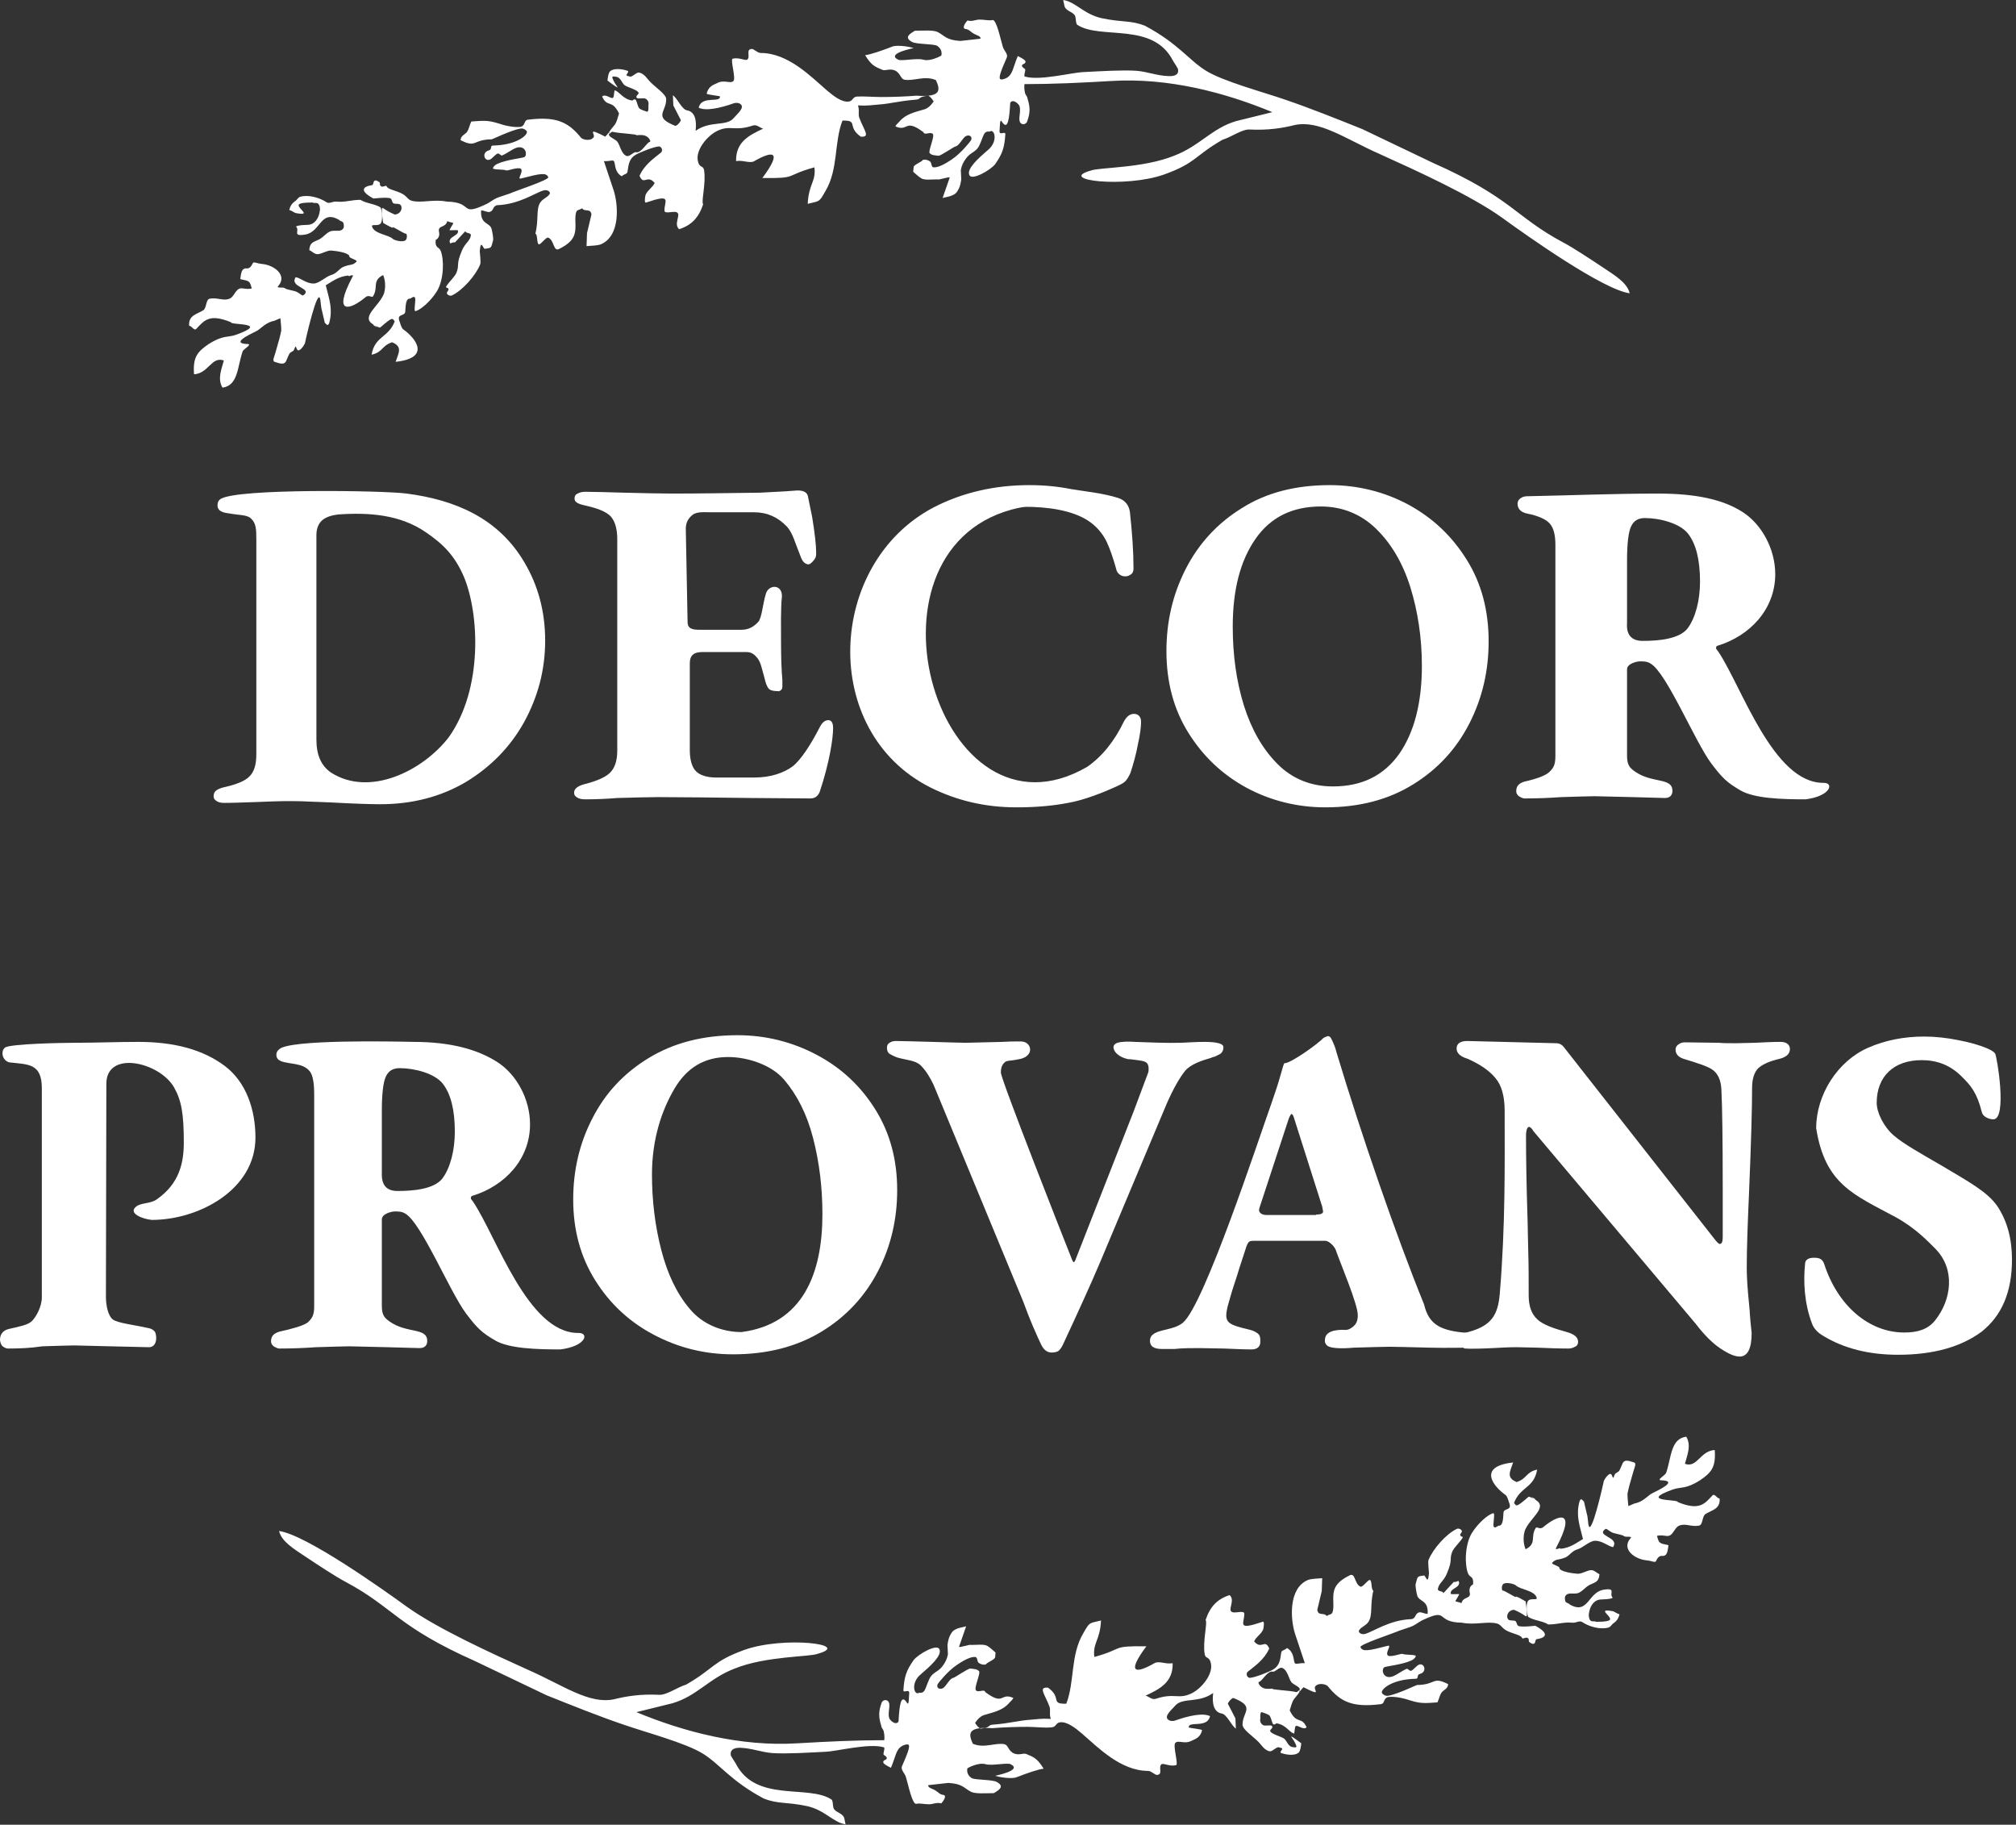 <?xml version="1.0" encoding="UTF-8"?> <svg xmlns="http://www.w3.org/2000/svg" width="453" height="410" viewBox="0 0 453 410" fill="none"><rect x="0" y="0" width="453" height="410" fill="#333333" stroke="none"/> <path fill-rule="evenodd" clip-rule="evenodd" d="M262.6 17.1C259.8 17 257.9 16.1 255.3 15.9C252.1 15.7 247.3 16 243.4 16.2C240.8 16.3 233.6 18.2 230.3 17.2C229.9 17.1 230.6 15.7 230.3 15.5C228.9 14.6 230.1 14.4 230.3 14.2C230.5 13.9 230.8 13.6 228.7 12.6C227.6 15.2 227.6 16.7 226.2 17.5C226 17.6 225.2 18 224.8 17.8C224.2 17.5 225.3 15.1 226.2 13C226.6 12.1 225.6 11.5 225.3 10.4C224.8 8.7 223.9 4.3 223 4.5C222.3 4.7 221.3 4.4 220.1 4.4C219.3 4.4 218.4 4.9 217.4 4.6C217.1 4.9 216 6.3 216.9 6.5C217.8 6.6 218 7.1 218.7 7.5C219.3 7.9 220.5 8.1 220.3 8.7L215.8 9.2C212.6 9 212.4 8.1 210.7 7.2C209.7 6.7 207.4 6.9 205.6 6.9C204.4 7.6 203.1 8.4 204.9 9.4C205.9 10 209.7 9.8 210.6 10.3C211.8 11.1 211.6 12.3 211.5 12.5C211.5 12.5 209.1 13.9 207.4 13.4C206 13 202.5 13.8 201.8 13.4C199 12 205.4 10.8 205.3 10.8C204.4 10.5 202 10.1 200.7 10.4C197.8 11.5 195.8 12.2 194.4 12.4C195.8 14.7 196.6 15 198.3 15.7C199 16 200.1 15.2 201.4 16C202.4 16.7 202.4 17.7 203.2 17.9C205.2 18.3 207.8 16.9 210.3 18C211.3 20.2 211.6 21.9 205.9 21.5C203.5 21.7 200.5 21.8 198 21.8C196.2 21.8 194.2 21.6 192.5 21.7C191.6 21.8 191.6 22.7 190.8 22.8C189.2 23.1 187.2 21.5 185.8 20.3C182.2 17.2 177.1 11.9 170.9 11.9C170.2 11.9 169.3 10.9 168.9 11C167.5 11.1 168.7 12.8 167.9 13.4C167.4 13.7 166 12.8 164.6 13.2C164.1 13.5 165.4 17.6 164.8 18.2C164.1 18.9 162.7 17.8 161.1 18.7C160.5 19 159.2 19.3 158.8 21C158.6 21.3 161.8 21.5 161.8 21.7C161.8 23.2 157.6 21.4 157 24.2C158.6 25 161.8 24.3 164.9 23.2C165.9 22.9 166.8 23.4 166.7 24.1C166.6 24.9 165 26.3 164.7 26.7C163 28.4 159.5 27.1 156.3 29.4C156.6 26.9 156.1 25.1 154.4 24.8C153.2 24.6 152.3 22.2 151.2 21.4L151.3 23.7L153 27C153 27.1 152.5 28 151.8 28.3C146.7 26.3 149.7 25.2 149.7 22.3C149.7 21.2 147.5 19.8 146.1 18.4C145.5 17.8 144.7 16.4 143.5 16.3C142.9 16.3 142 17.4 141.5 17.2C141.4 17.1 140.8 17.1 140.8 16.9C140.7 16.6 141.5 16.1 141 15.9C140.4 15.7 138.2 15.1 137.1 16C136.7 16.4 136.6 17.3 136.5 18.1C140.1 20.8 138.4 19.3 137.9 18.2C137.7 17.6 137 16.9 138.7 17.3C139.5 17.6 139.8 18.7 140.3 19.1C140.8 19.6 143.6 20.2 143.5 21C143.5 21.1 142.7 21.7 143.1 22C143.4 22.3 144.7 21.9 145.1 22.2C145.8 22.6 145.8 23.4 145.7 23.6C145.7 23.7 145.8 25.2 145.4 25.1C145.1 25 144.1 24.7 143.7 24.4C143.3 24 143.1 22.8 142.9 22.5C142.6 22.1 142.2 22.5 142.1 22.6C140 22.3 139.3 20.7 138.2 20.3C137.9 20.2 138.1 21.8 137.7 22C137.2 22.2 136 21 135.3 21.7C136.5 24.3 137.5 22.2 139.1 25.5C138.8 26.4 138.6 27.5 138 28.2C137.7 28.6 137.1 29.2 136.9 29.7C136.8 29.8 136.9 30.1 136.9 30.1C136.9 30.1 137.4 29.6 137.6 29.6C139.1 30 143.3 30.1 143 30.4C143 30.4 144.3 30.2 145 30.5C146 30.9 146.3 31.9 146 31.9C145.4 31.9 144.1 34.5 142.9 34.2C142.3 34.1 141.4 35.4 140.7 35C140.1 34.7 139.9 34.3 139.5 33.5C139.3 33 139 32.2 138.7 31.8C138 31.1 136.5 30.7 136.9 30C137 29.8 137 29.5 136.9 29.6C136.7 30 136 30.7 136 30.7C131.7 28.5 133.8 30.1 133.4 30.8C133 31.6 131.4 31.6 130.6 31C127.7 27.4 125 26.1 118.6 26.9C117.7 27 118.1 28.2 117 28.5C115.5 28.7 113.3 28.2 111.9 27.7C109.6 27 108.7 27.1 105.9 27.3C105.5 28.1 105.4 29 104.9 29.7C104.5 30.2 103.5 30.5 103.5 31.5C107.1 33.3 106.1 31.4 110.4 31.3C110.1 31.6 114.6 29.3 116.9 28.9C117.7 28.7 118.4 29.4 118.4 29.6C118.5 30.5 115.9 32.6 110.8 32.7C110 32.7 110.7 33.6 109.8 33.8C108.1 34.3 108.9 36.5 110.2 35.8C110.6 35.6 111.3 34.7 111.8 34.5C112.3 34.4 112.5 35.1 112.9 34.9C114.4 34.2 115.5 33.2 116.5 33.1C118.3 32.9 118.5 35 117.8 35.3C117.5 35.5 113.7 35.9 111.8 36.8C110.9 37.2 110.7 37.8 110.8 37.9C111.7 38.2 113 38 113.8 38.3C114 38.4 116.4 37.5 117 37.9C117.8 38.5 116 40.4 117.1 40.1C121.4 39 122.7 38.7 123.2 39.8C123.5 40.4 115.8 42.9 114.5 43.5C113.7 43.8 112.3 44.2 111.6 44.5C110.9 44.8 110 45.5 109.4 45.8C103.1 48.8 106.6 45.4 100.4 45.3C97.5 44.7 94.6 45.7 92.5 45.1C91.7 44.9 91.5 44.2 90.5 43.6C89.1 42.8 87.2 42.6 86.9 41.9C86.8 41.5 86.1 42.1 85.7 41.9C85.1 41.6 85.6 41.2 85.2 40.9C83.6 39.8 84.1 41.6 83.6 41.6C81.6 41.9 80.6 42.8 83.9 44.6C84.4 44.6 86.1 44.3 87.5 44.5C88.1 44.6 88 45.2 88.3 45.6C88.6 45.9 89.3 45.7 89.8 45.9C90.6 46.3 90.3 48.1 88.7 48.2C87.5 47.7 86.7 47.2 86.3 46.9C86.2 46.9 85.8 46.4 85.8 47.1C85.8 48.2 86.1 50.2 86.1 50.1C86 50 88.4 51.5 88.3 51.1C88.2 50.8 90.9 52.6 91.2 52.5C91.4 52.4 91.6 53.4 91.2 53.9C90.8 54.5 88.8 54.1 88.3 53.7C87.3 52.7 84.1 52.6 83.6 50.9C83.4 50.2 85.1 51 85.6 50.1C86.2 49.1 85.6 46.6 85.5 46.6C84.3 45.8 82.2 45.7 81 44.9C78.9 44.9 77.5 45.5 75.6 45.3C74.7 45.2 74 45.9 73.3 45.4C71.8 44.4 69.3 43.7 67.5 44.2C67 44.3 66.7 45 66.3 45.2C65.6 45.7 65.2 46.3 65 47.2C65.8 47.4 66 47.8 66.6 47.9C70 48.5 67.1 47 67.1 46.1C67.1 45.7 68.1 45.5 70.3 45.5C70.3 45.7 71.1 45.5 71.4 45.7C71.9 46 71.9 46.9 71.9 47.1C71.7 49.3 70.5 50.4 69.4 50.5C68.3 50.6 67.3 50.5 66.5 50.9C67.5 51.8 65.5 53.2 68.6 52.7C72.1 52.1 72 47 76.2 49.4C76.2 49.6 76.9 49.7 77.1 50C77.3 50.3 77.3 51.1 77.2 51.2C76.7 52.2 75.6 51.7 74.5 51.9C73.5 52.1 72.7 53.3 71.7 53.8C70.5 54.4 69.6 54.4 69.5 56.2C70.2 56.5 70.7 57.2 71.5 57.1C72.4 57 73.6 56.2 74.5 56.3C75.8 56.4 78.2 56.8 78.5 57.5C78.2 58 80.5 58.4 80.1 58.8C79.2 59.7 78.9 59.3 77.3 59.9C76.2 60.3 75.8 61.4 74.4 61.8C73.3 62.1 71.8 63.6 70.6 63.7C68.8 63.8 67.4 62.3 66.4 62.3C66.2 62.8 65.9 63.2 66.6 63.9C67 64.3 68.3 64.9 68.6 65.3C69 65.9 68.1 66.4 68 66.4C67.9 66.4 67.7 66.2 66.9 65.7C66.1 65.2 64.5 65.2 63.9 64.7C63.7 64.5 62 64.8 62.5 64.3C64.7 61.8 61.5 59.5 58.8 59.3C57.7 59.2 57.6 58.9 56.9 59C56.8 59 56.4 60.4 55.5 60.3C54.3 60.2 54.2 61.2 54 62.6C53.9 62.9 55.3 62.8 55.9 63.3C56.4 63.7 56.4 64.5 56.6 64.8C55.6 65.1 54.6 64.7 54 64.8C52.9 65 52.6 66.7 51.6 67.1C50.2 67.7 48.9 66.8 47.2 67.1C46.2 67.2 46.5 69.1 45.7 69.7C44.3 70.6 42.3 70.8 42.5 73.2C43.1 73.2 43.6 74.4 44.1 73.9C45.9 72 47 70.4 51.9 72.4C51.7 73.1 60.8 72.4 53.1 75.2C51.2 75.9 50.2 75.2 46.9 77.3C44.4 79 43.3 80.2 43.6 84.1C46.9 83.9 47.5 80 50.3 81C49.8 82.9 48.8 85.1 50 87.1C53.5 86.6 53.3 82.6 54.5 79C54.7 78.4 56.7 77.4 55.7 77.3C51.7 77.2 56 75.2 57.6 74.4C58.5 74 59.7 72.4 61.6 72.1L63 71.5C63.1 72.4 63.2 73.4 63.2 74.3C62.9 75.7 62.7 76.5 61.9 79.2C61.7 80 61.1 81.1 61.7 81.3C62.5 81.5 63.8 82.2 64.3 81.1C65.2 79 65 79.4 65.8 78.9C66.4 78.5 66.2 77.1 66.7 78.4C67.1 79.4 68.2 77.8 68.5 77.2C68.5 77.1 71.5 63.6 72 67.5C72.1 68.3 72.2 69.5 72.3 69.6L73 72.6C73.1 72.4 73.6 73.7 74 72.5C74.8 69.4 74 67.3 73.2 64.1C74.6 63.3 76 62.1 78.3 61.9C78.1 62.4 79.7 61.3 79.2 62.2C74.5 71.1 78.9 69.5 82.1 66.8C82.9 66.1 83.6 67 83.8 66.6C85.1 64.6 83.5 63.1 86.1 61.8C86.8 63.5 86.5 65.2 86.3 65.9C85.3 68.7 81.1 71.1 83.7 72.8C86.8 74.8 81.9 72 84.8 73.4C85 73.5 85.2 73.6 85.4 73.6C85.5 73.6 87 72.1 87.9 71.7C88.4 71.5 88.6 72.2 88.7 72.2C87.3 75.9 84.2 75.5 83.5 79.7C86.1 79.1 85.7 77.7 88.1 76.9C90.5 77.9 89.6 79.2 88.9 81.3C97.1 80.4 93.2 75.8 90.6 74C90.1 73.6 89.9 72.4 89.7 72C89.3 70.6 90.6 71 91 70.3C91.2 70 90.9 67 92.1 67.1C92.3 67.1 92.9 66.5 93.2 66.8C93.6 67.2 92.8 70.1 93.4 69.9C94.5 69.6 96.7 67.8 98.2 65.4C99.8 62.7 99.8 58.2 99 56.3C98.6 55.4 97.7 55.8 97.9 53.9C99.1 53.3 98.6 52 98.6 51.8C98.6 50.6 100.1 51.2 100.5 49.7C102.3 50.4 102.1 49.5 101 51.7C101 51.8 102.9 51.6 102.9 51.8C103.1 52.6 102.1 52.9 101.5 53.4C101 53.8 100.9 54.3 101.2 54.7C101.4 54.6 102.2 54.3 102.2 54.5L104.6 51.9C104.5 52.5 105.9 52.2 105.8 52.9C105.6 54.2 104.5 54.6 103.8 56.3C102.4 59.6 103.3 59.3 102.6 61.2C102.2 62.2 101 63.2 100.3 64.3C99.9 64.9 101.4 64.4 100.5 65.6C100.1 66.1 101.1 66.6 101.5 66.4C103.9 65.3 106.9 61.9 107.9 59.4C108.1 58.9 107.8 56.8 107.8 56.4C107.9 55.8 107.9 55 108.2 55C108.4 55.1 108.8 56 108.9 55.9C110.6 55.7 110.3 55.7 110.8 54C110.9 53.5 110.6 52 110.5 51.6C110.2 49.9 107.9 50.6 108.1 47.3C108.7 47.2 109.5 47.8 110.1 47.6C111 47.3 110.7 46.2 111.8 46.1C116.7 45.9 120.3 43.3 122.1 42.8C123.1 42.5 123.8 43.2 123.5 43.6C123 44.4 122 44.6 121.4 45.5C120.4 47 121.1 49.3 120.3 52.5C120.5 52.6 120.5 52.7 120.6 53C120.7 53.2 120.7 54.9 121.1 54.9C121.6 54.9 122.7 53.2 123.2 53.4C124.6 54 124.3 56.7 125.7 55.9C127.5 55 128.7 54 129.1 52.6C129.6 50.9 129 48.9 129.5 47.6C129.7 47.1 130.2 47.2 130.8 46.8C131.4 47.7 132.7 46.7 132.9 48.2L131.9 52.4L131.8 55.3C132.9 55.2 134.2 55.2 135 54.9C139.5 53 138.9 45.9 137.9 42.8C137 40.1 135.7 36.2 135.7 36.2C137 36.3 137.8 35.8 138 36.3C138.3 37 138.1 38.7 139.7 39.6C140.6 38.9 140.8 39.2 141 38.6C141.2 37.7 141.1 35.8 142.8 34.8C143.6 34.3 147 32.9 148.2 32.9C149 33.3 148.8 34.1 148.5 34.3C146.9 35.6 144.8 37 143.7 39.5C144.7 41.8 145.4 39.1 147.1 41.1C146.6 42.2 145.7 42.5 145.1 43.7C145 43.9 144.9 44.6 144.9 45.1C144.9 45.5 145.1 45.6 145.2 45.5C151.1 43.5 149.3 45.1 149.3 47.3C149.3 48.3 151.8 47.1 152.3 47.9C152.8 48.6 151.4 50.4 152.6 51.5C155.4 50.6 157 48.9 158 45.9C157.5 45.4 158.7 41.1 158.2 38.2C158 37.1 157.1 37.8 156.8 36.1C156.3 33.7 158.9 30.5 161.2 29.4C164.1 28 165 29.6 169.2 28.2C170.1 27.9 170.8 28.8 171.5 28.9C168.3 30.4 165.3 31.9 165.4 36.2C166.9 35.9 168.5 36.8 169.5 36.2C173.5 33.9 176 33.7 171.3 40C179.5 40.1 176.1 39.5 183 37.6C183.4 40.8 181.7 41.3 181.5 45.8C184.3 45.1 184 45.5 185.5 42.9C188.4 38 187.4 32 189.3 27.1C193 27 190.2 28.4 193.4 30.7C195.7 30.9 194.1 29.2 193.1 26.5C192.8 25.7 193.1 25.2 192.9 24.1C192.8 23.7 192.7 23.6 193.2 23.7C194.6 23.8 196.2 23.6 197.3 23.5C200.2 23.3 201.9 22.7 205.7 22.4C206.7 22.3 206.2 22.3 206.9 21.9C207.4 21.6 208.1 21.6 208.5 21.5C208.8 21.5 209.4 22.1 209.8 22.8C209.1 23.8 208.4 24.4 207.6 24.6C205.6 25.2 203.6 25.6 202.2 27.2C201.9 27.6 201.4 27.9 201.2 28.4C204.2 29.7 203.2 26.5 207.5 29.7C207.7 30.5 209.1 29.5 209.6 30.1C210.1 30.6 208.5 34 208.9 34.4C209.3 34.9 210.1 34.9 210.9 35C211.4 35 214.3 33 214.7 32.9C215.5 32.8 216.3 31 217 30.6C217.7 30.2 218.6 30.6 218.2 31.5C218.1 31.7 216 34.4 213.9 35.8C213.7 35.9 211.3 37.7 209.8 37.6C209.2 37.6 209.4 36.6 209 36.3C208.4 35.8 207.4 35.8 207.3 36C207.2 36.3 205.4 37 205.3 37.5C205.3 37.8 205.2 38.2 205.2 38.6C207.5 40.6 207 40.4 210.7 40.3C210.9 40.5 213.4 39.6 213.4 39.9L211.8 44.5C212.2 44.3 214.4 44.2 215.1 43C215.6 42.2 215.8 41.7 216 40.3C216 40 215.9 38.6 215.9 38.2C216.1 37.1 216.5 36.4 217 35.7C217.9 34.4 218.7 34.4 219.6 33.4C220.3 32.6 220.7 30.8 221.2 30C221.7 29.3 222.3 29.7 222.5 29.5C223.5 29 224.3 31.8 222 33.7C219.9 35.5 217.2 37.9 217.8 39.3C218.3 40.7 222.6 38.2 223.6 36.9C225.3 34.5 225.7 33.1 225.9 30.2C226 29.3 224.5 30.6 224.6 29.4C224.7 28.7 224.6 26.5 225.1 27.3C226.5 29.5 226.8 26.6 227 23.1C227.6 22.1 229 23.4 229.1 23.9C229.5 25.2 228.6 27 229.4 27.7C229.8 28.1 230.6 27.9 230.8 27.3C231.5 25.4 231.5 24.1 230.9 22.2C230.8 21.7 230.7 21.6 230.5 21.3C230.2 20.9 230.1 19.5 230.2 18.9C236.6 18.9 242.9 18.6 249.7 18.2C262.5 17.4 275.3 20.8 285.9 25.2L277.8 27.2C272.3 28.8 269.6 32.8 263.8 35C256.9 37.8 247 37.6 245.2 38.3C237.2 40.5 252.9 42.3 261.6 39.2C268.8 36.6 268.3 35.1 274.7 31.4C276.7 30.8 279.1 29 280.8 29.1C284.9 29.3 288.1 28.8 290.9 28.1C296.5 26.9 302.3 31.2 310 34.6C318.4 38.4 330.5 43.9 337.5 48.9C343 52.9 360.2 65.1 366.2 65.9C365.6 63.5 362.9 61.9 360.2 60.1C357.5 58.3 353.4 55.6 351.3 54.5C340.4 48.7 339.8 44.5 322 36.6L306.1 29C300.6 26.8 294.4 24.3 288.8 22.4C283.6 20.6 274.9 18.3 271 15.9C267.1 13.5 264.8 9.8 257.3 5.8C254 4.5 252.4 5.1 247.6 4.1C243.5 3.2 241.7 0.4 238.9 0C239 0.5 239.1 1 239.2 1.4C239.5 2.4 240.8 2.6 241.4 3.3C241.9 3.8 241.6 5.3 242.1 5.6C247.4 9 259.1 4.8 263.6 13.7C263.9 14.2 264.8 15.5 264.7 15.6C265 17.2 263.1 17.1 262.6 17.1Z" fill="white"></path> <path fill-rule="evenodd" clip-rule="evenodd" d="M85.4 180.7C83.5 180.7 79.9 180.6 74.4 180.3C72.8 180.2 71.1 180.2 69.3 180.1C67.5 180 65.7 180 64 180C62.7 180 60.6 180.1 57.8 180.2C54.7 180.3 52.3 180.4 50.4 180.4C49.7 180.4 49.1 180.3 48.7 180C48.2 179.7 48 179.4 48 178.9C48 178.3 48.2 177.9 48.6 177.6C49 177.3 49.7 177 50.7 176.8C53.3 176.2 55.2 175.4 56.1 174.4C57.1 173.4 57.6 171.8 57.6 169.5V121.2C57.6 118.8 57.5 117.6 56.5 116.6C55.6 115.6 53.8 115.8 51.1 115.3C49.6 115.1 48.5 114.5 49 112.8C49.1 112.5 49.4 112.2 49.6 112.1C53.4 109.7 86.3 110.2 91.4 110.9C102.1 112.3 111.9 116.3 117.8 126.3C120.9 131.5 122.5 137.4 122.5 143.9C122.5 150.5 120.9 156.5 117.8 162.2C114.7 167.8 110.3 172.3 104.7 175.7C99.1 179 92.7 180.7 85.4 180.7ZM100.8 165.7C108.6 154.8 107.7 137.8 104.2 129.5C102.1 124.7 99.5 122.2 95.7 119.6C89.9 115.6 82.9 115.1 75.9 115.6C74.4 115.8 73.2 116.2 72.4 116.9C71.6 117.6 71.1 118.7 71.1 120.2V166.2C71.1 169.7 72.2 172.1 74.4 173.6C83 179.1 94.9 173.3 100.8 165.7ZM131.5 179.6C130.8 179.6 130.2 179.5 129.7 179.2C129.2 178.9 129 178.6 129 178.1C129 177.2 129.9 176.5 131.7 176.1C134.3 175.4 136.1 174.6 137.1 173.6C138.1 172.6 138.7 171 138.7 168.7V121.2C138.7 118.8 138.2 117.2 137.3 116.1C136.4 115.1 134.6 114.3 132 113.7C130.2 113.3 129.1 113 129.1 112C129.1 111.5 129.3 111.1 129.8 110.9C130.3 110.6 130.9 110.5 131.6 110.5C133.7 110.5 136.5 110.6 140.2 110.7C143.8 110.8 149.1 110.9 150.9 110.9C156.5 110.9 163.1 110.8 170.8 110.7C173 110.6 174.8 110.5 176.4 110.4C178 110.3 178.9 110.2 179.2 110.2C180.7 110.2 181.5 110.7 181.6 111.8L182.5 116.2C183.1 119.9 183.4 122.6 183.4 124.3C183.4 124.9 183.3 125.3 183 125.7C182.7 126.1 182.1 126.8 181.7 126.8C181 126.8 180.4 126.3 180 125.3C179.4 123.8 178.9 122.4 178.4 121.1C177.9 119.8 177.3 118.8 176.8 118.3C174.8 116.2 172.4 115.1 169.4 115.1H159.7C158.4 115.1 156.6 114.9 155.6 115.7C154.6 116.5 154.1 117.5 154.1 118.8L154.5 139.7C154.5 141.3 155.6 141.5 157.2 141.5H166.7C168.4 141.5 169.6 140.6 170.4 139.7C171.2 138.8 171.4 135.6 172.1 133.4C172.5 131.9 174.4 131.3 175.3 132.5C175.6 132.9 175.7 133.4 175.7 134C175.4 136.8 175.5 141.4 175.5 144.1C175.5 147.7 175.6 150.6 175.8 152.8V153.3C175.8 154.6 175.9 154.9 175.1 155.3C174.6 155.3 173.3 155.3 172.8 154.8C172.3 154.3 172 153.3 171.8 152.4C171.2 150.3 171 149 170.3 148C169.5 147 168.9 146.5 167.6 146.5H157.9C156.9 146.5 156.1 146.7 155.7 147.1C155.2 147.5 155 148.2 155 149.1V168.5C155 170.8 155.5 172.4 156.4 173.3C157.3 174.2 158.9 174.7 160.9 174.7H169.5C173.3 174.7 176.2 173.6 178.1 172.2C180 170.7 182.2 167.3 184.3 163.2C184.8 162.3 185.4 161.8 186.2 161.8C186.9 161.9 187.2 162.5 187.2 163.6C187.2 165.9 186.4 171.3 184.2 177.9C183.8 178.9 183.1 179.4 182.1 179.4L168.9 179.3C160 179.2 153 179.1 147.9 179.1C146.6 179.1 141.7 179.2 138.7 179.3C136.3 179.5 133.9 179.6 131.5 179.6ZM228.4 181.4C232.5 181.4 236.4 181.1 240 180.4C243.6 179.8 248.3 177.9 250.9 176.7C251.7 176.3 252.4 176 252.8 175.6C253.2 175.2 253.6 174.6 254 173.7C254.7 171.6 255.3 169.4 255.7 167.2C256.2 165 256.4 163.3 256.4 162.1C256.4 161.5 256.2 161.1 255.9 160.8C255.6 160.5 255.2 160.4 254.8 160.4C254.4 160.4 254 160.5 253.6 160.8C253.2 161.1 252.9 161.5 252.6 162C250.4 166.6 247.6 170 244.3 172.3C211 191.6 191.2 124.4 227.3 114.5C229.3 114 230 113.8 232 113.9C237.5 114.1 242.5 115.2 245.6 117.8C246.9 118.9 248 120.3 248.7 121.8C249.4 123.3 250.1 125.3 250.8 127.8C250.9 128.4 251.2 128.8 251.6 129.1C252 129.4 252.4 129.5 252.9 129.5C253.4 129.5 253.8 129.3 254.2 129C254.6 128.7 254.7 128.2 254.7 127.7C254.7 123.9 254.4 119.7 253.9 115.1C253.7 113.5 252.8 112.4 251.3 111.9C247.9 110.8 243.7 110.4 240.7 109.9C237.7 109.3 234.6 109 231.3 109C223.4 109 216.2 110.7 209.8 114C185.8 126.6 184.1 164.3 209 176.9C215 179.9 221.4 181.4 228.4 181.4ZM297.8 181.4C291.5 181.4 285.5 179.9 280.1 177C274.6 174 270.3 169.9 267 164.6C263.7 159.3 262.1 153.2 262.1 146.3C262.1 139.7 263.5 133.6 266.4 127.9C269.3 122.2 273.5 117.6 279 114.2C284.5 110.7 291.1 109 298.8 109C305.1 109 311.1 110.5 316.5 113.4C322 116.4 326.3 120.5 329.6 125.8C332.9 131.1 334.5 137.2 334.5 144.1C334.5 150.7 333.1 156.8 330.2 162.5C327.3 168.2 323.1 172.8 317.6 176.2C312 179.7 305.4 181.4 297.8 181.4ZM299.5 176.7C306 176.7 310.9 174.3 314.4 169.4C317.8 164.5 319.5 157.9 319.5 149.6C319.5 143.3 318.6 137.4 316.9 131.9C315.2 126.5 312.6 122.1 309.2 118.8C305.8 115.5 301.6 113.8 296.8 113.8C290.4 113.8 285.5 116.2 282.1 121.1C278.7 126 277 132.5 277 140.8C277 147.1 277.8 153 279.5 158.5C281.2 163.9 283.7 168.3 287.1 171.7C290.4 175 294.6 176.7 299.5 176.7Z" fill="white"></path> <path fill-rule="evenodd" clip-rule="evenodd" d="M1.8 303C1.4 303 1 302.8 0.6 302.5C0.2 302.2 0 301.4 0 301C0 299.8 0.7 298.9 2 298.6C4.6 298 6.3 297.7 7.2 296.8C8.1 295.9 9.4 293.6 9.4 291.5V244.5C9.4 238.8 6.2 239.2 2.1 238.7C0.5 238.3 0.1 236.2 1.1 235.4C2.1 234.5 14.7 234.3 16.8 234.3C21.5 234.3 26.3 234.1 31.1 234.1C39.3 234.1 45.7 235.9 50.5 239.5C55.3 243.1 57.4 249.3 57.4 255.6C57.4 267.3 44.7 274.1 34.1 274.1C32 273.9 28.7 272.6 30.6 271.1C31.7 270.2 33.8 270.5 35.2 269.5C40.4 265.9 41.3 261.1 41.3 256.7C41.3 250.3 40.8 247.3 39.1 244.3C35.8 238.6 23.9 235.9 23.9 243.5L23.8 291.3C23.8 293.4 24.3 295.7 25.4 296.5C26.5 297.3 30.3 297.7 33.3 298.4C34 298.5 34.4 298.8 34.7 299.1C35 299.4 35.1 300.1 35.1 300.7C35.1 301.7 34.6 302.7 33.5 302.7L24.8 302.5L16.7 302.3C15.5 302.3 13.1 302.4 9.5 302.5C6.9 302.9 4.3 303 1.8 303Z" fill="white"></path> <path fill-rule="evenodd" clip-rule="evenodd" d="M125.9 303.2C120.5 303.2 114.4 303 111.3 301.2C108.2 299.4 107.2 298.4 104.7 295.1C101 290.1 94.7 274.8 91.1 272.7C90.3 272.2 89.6 272.2 88.7 272.2C88 272.2 85.8 272.7 85.8 274V293.4C85.8 295.5 86.4 296.1 87.5 296.9C91.4 299.7 96 298.2 96 301.3C96 302.3 95.4 302.9 94.3 302.9L87 302.7L78.5 302.5C77.2 302.5 74.7 302.6 71 302.7C68.2 302.9 65.5 303 62.8 303C62.4 303 62 302.8 61.5 302.5C61.1 302.2 60.9 301.8 60.9 301.4C60.9 300.2 61.5 299.6 62.8 299.2C65.5 298.6 68.2 297.9 69.2 297.1C70.1 296.2 70.6 295.6 70.6 293.5V246C70.6 243.8 70.4 241.5 69.5 240.6C67.5 238.1 62.1 239.7 62.1 237C62.1 236.5 62.3 236.1 62.7 235.8C64.7 233.5 88.5 234 92.9 234.1C101.3 234.1 107.3 235.8 111.7 238.6C116.1 241.4 119.1 247 119.1 252.6C119.1 260.5 113.4 266.5 106.1 268.7C105.9 268.8 105.8 268.9 105.8 269.2C105.8 269.5 106.2 269.8 106.3 270C111.6 277.9 118.6 299.5 129.9 299.5C132.5 299.4 131.7 302.5 125.9 303.2ZM89.3 267.6C92.9 267.6 97.5 267.2 99.4 264.8C101.2 262.4 102.2 258.4 102.2 254.3C102.2 249.4 101.3 245.8 99.5 243.5C97.7 241.2 93.2 240 89.8 240C88.3 240 87.3 240.6 86.7 241.9C86.1 243.2 85.8 245.8 85.8 249.6V263.6C85.7 266.3 86.9 267.6 89.3 267.6Z" fill="white"></path> <path fill-rule="evenodd" clip-rule="evenodd" d="M164.7 304.3C158.3 304.3 152.4 302.8 146.9 299.9C141.4 297 137 292.9 133.7 287.6C130.4 282.3 128.8 276.3 128.8 269.5C128.8 263 130.2 256.9 133.1 251.3C136 245.6 140.2 241.1 145.8 237.7C151.4 234.3 158 232.6 165.7 232.6C172.1 232.6 178 234.1 183.5 237C189 239.9 193.4 244 196.7 249.3C200 254.6 201.6 260.6 201.6 267.4C201.6 273.9 200.2 280 197.3 285.6C194.4 291.2 190.2 295.8 184.6 299.2C179 302.6 172.4 304.3 164.7 304.3ZM166.6 299.3C180.5 297.5 184.8 286 184.8 272.8C184.8 266.8 184.1 261.1 182.7 255.7C181.3 250.3 179.1 246 176.2 242.6C173.3 239.2 167.9 237.5 163.6 237.5C158.3 237.5 154.3 239.9 151.5 244.7C148.7 249.5 146.5 255.9 146.5 263.9C146.5 269.8 147.2 275.5 148.6 280.9C150 286.3 152.1 290.7 155 294.1C157.9 297.6 162.3 299.3 166.6 299.3Z" fill="white"></path> <path fill-rule="evenodd" clip-rule="evenodd" d="M236.3 303.9C235.3 303.9 234.5 303.3 233.9 302C233.6 301.4 233 300.1 232.1 298C231.2 295.9 230.5 294 229.9 292.4L209.8 243.8C209 242.1 208.1 240.6 206.9 239.4C205.7 238.2 203.6 238.2 201.6 237.6C200.8 237.3 200.3 237 199.9 236.8C199.5 236.5 199.3 236.1 199.3 235.4C199.3 234.9 199.5 234.5 199.9 234.3C200.3 234 200.8 233.9 201.3 233.9C202.8 233.9 205.5 234 209.5 234.1C213.2 234.2 215.8 234.3 217.1 234.3L225.2 234.1C227.5 234 226.6 234 229.4 234C231.8 234 232.5 237.1 229.4 237.9C227.2 238.4 226.9 238.2 226 238.5C225.2 239.1 224.9 239.8 224.9 241C224.9 242.5 239 278.3 240.8 282.8C241 283.4 241.2 283.6 241.3 283.6C241.4 283.6 241.6 283.3 241.8 282.7L254.7 249.8C254.9 249.2 257.5 242.4 258 241C258.1 240.7 258.1 240.4 258.1 240C258 238.3 257 238.4 254 238C253.7 238 253.4 238 253.2 237.9C252.2 237.7 250.3 236.8 250.2 235.3C250.2 234.9 250.5 234.5 251.1 234.3C252.1 234 253.7 234 255 234.1C257.9 234.2 262.4 234.4 265.2 234.3C267.1 234.3 275.2 233.4 274.9 235.4C274.9 236 274.6 236.5 274.2 236.8C273.8 237 273.4 237.2 273 237.4C272.5 237.5 272.3 237.6 272.1 237.7C270 238.3 267.6 239.1 266.3 240.6C265.1 242.1 263.7 244.5 262.2 247.9L247.2 283.6C245 288.8 242.2 294.9 238.9 302C238.6 302.7 238.2 303.2 237.9 303.5C237.6 303.7 237.1 303.9 236.3 303.9Z" fill="white"></path> <path fill-rule="evenodd" clip-rule="evenodd" d="M261.1 303.1C259.3 303.1 258.4 302.5 258.4 301.3C258.4 300.7 258.6 300.2 259 299.9C260.5 298.6 263.7 298.9 265.8 297.2C270.6 293.2 282.8 256 285.7 247.9C286.5 245.6 287.2 243.5 287.7 241.7C288.2 239.9 288.5 238.9 288.6 238.9C289.9 239 296.1 234.6 297.4 233.2C298 232.9 298.3 232.8 298.4 232.8C298.7 232.8 299 233 299.2 233.5C299.7 234.5 300.1 235.5 300.3 236.4C305.9 255 313.8 277.9 320 293.1C321.1 297.8 323.9 299 329.7 299.5C332 299.7 331.8 298.6 331.4 301.5C331.4 302 331.2 302.4 330.8 302.6C330.4 302.9 330.5 302.8 329.9 302.8C328.5 302.8 325.3 302.9 321.1 302.8C316.8 302.7 313.9 302.6 312.2 302.6C310.8 302.6 308.2 302.7 304.3 302.8C303.1 302.9 299.5 303.2 298.3 302.4C297.9 302.1 297.7 301.7 297.7 301.3C297.7 300.1 298.2 299.4 299.7 299C302.1 298.5 302.4 299.2 303.6 298.4C304.7 297.7 305.1 296.9 305.1 295.5C305.1 293 301.2 283.9 300.2 281C300 280.2 298.7 278.8 297.8 278.8H281.6C281 278.8 280.7 278.9 280.5 279.2C280.3 279.5 280.1 279.9 279.9 280.6L278.4 285.2C277.8 287.3 277 289.4 276.4 291.6C274.7 297.3 275.2 297.4 280.9 298.8C281.7 299 282.5 299.4 282.9 299.9C283.2 300.3 283.2 301 283.2 301.5C283.2 302.5 282.6 303.2 281.2 303.2C279.6 303.2 277.6 303.1 275.1 303L269.5 302.9C267.6 302.9 265.7 302.9 263.9 303.1C262.6 303.1 262.1 303.1 261.1 303.1ZM295.7 272.9C296.7 272.9 297.3 272.7 297.3 272.2C297.3 272.1 297.2 271.7 297.1 271.1L290.8 251.3C290.6 250.6 290.4 250.3 290.2 250.3C290.1 250.3 289.9 250.6 289.6 251.3L283.1 271.1C283 271.4 282.9 271.7 282.9 271.9C282.9 272.2 283.1 272.5 283.4 272.7C283.7 272.9 284.2 273 284.6 273H295.7V272.9Z" fill="white"></path> <path fill-rule="evenodd" clip-rule="evenodd" d="M390.9 304.8C389.8 304.8 388.4 304.2 386.6 303C384.8 301.8 382.9 299.9 381 297.4L344.6 254.2C344.2 253.5 343.8 253.2 343.6 253.2C343.2 253.2 342.9 253.9 342.9 255.2C342.9 260.3 343 266 343.2 272.5C343.3 275 343.3 277.9 343.4 281.1C343.5 284.3 343.5 287.7 343.5 291.1C343.5 293.4 344.1 295.2 345.4 296.4C346.7 297.7 349.5 298.6 352.1 299.3C353.8 299.8 354.6 300.5 354.6 301.5C354.6 302 354.4 302.4 353.9 302.6C353.4 302.9 352.9 303 352.4 303C350.4 303 347.5 302.9 345.4 302.8L340.8 302.7C339 302.7 337.2 302.8 335.5 302.9C333.8 303 330.2 303.1 329.2 303C328.5 303 326.4 299.9 327 299.3C327.2 299.2 328.3 299.8 329.9 299.3C335.1 297.9 336.6 295.5 337 290.7C338.3 275.2 338.1 261.5 338.1 249.6C338.1 246.3 337.4 243.8 336 242.2C334.6 240.5 332.5 239.1 329.8 237.9C328.1 237.4 327.3 236.6 327.3 235.6C327.3 234.5 328.1 233.9 329.7 233.9L337.7 234.1C345.2 234.3 349.1 234.4 349.6 234.4C350.4 234.4 351 234.7 351.5 235.4L385.1 278.2C385.7 279 386.2 279.5 386.4 279.5C386.9 279.5 387.1 279 387.1 278V267C387.1 256.1 387 248.7 386.8 244.8C386.7 242.8 386.1 241.4 385 240.5C383.9 239.6 381.2 238.8 378.6 238C377.2 237.6 376.5 236.9 376.5 235.8C376.5 235.4 376.7 235 377.1 234.7C377.5 234.4 378 234.2 378.5 234.2L386.3 234.3C387.1 234.4 388.4 234.4 390.1 234.4L394.4 234.3C396.4 234.2 398.3 234.1 400 234.1C400.7 234.1 401.2 234.2 401.6 234.5C402 234.8 402.2 235.2 402.2 235.7C402.2 236.8 401.4 237.5 399.9 237.9C397.7 238.4 396.1 239.1 395.1 240C394.2 240.9 393.7 242.4 393.7 244.4C393.7 248.6 393.5 256.5 393 268.3C392.7 275.1 392.5 280.6 392.5 284.8C392.5 286.4 392.6 288.4 392.8 290.7C393 293 393.2 294.6 393.2 295.3C393.4 298 393.6 299.3 393.6 299.5C393.6 303 392.7 304.8 390.9 304.8Z" fill="white"></path> <path fill-rule="evenodd" clip-rule="evenodd" d="M426.5 304.4C420 304.4 414.3 303 409.6 300.1C408.4 299.4 407.6 298.5 407.2 297.5C405.4 292.8 405.2 287.9 405.6 284C405.6 283.1 406.3 282.6 407.6 282.6C408.3 282.6 408.8 282.7 409.1 282.9C409.4 283.1 409.7 283.4 409.9 284C412.9 293.3 419.9 299.4 427.9 299.4C430.9 299.4 433.2 298.7 434.8 296.7C438.5 292.1 439.4 285.3 435 280.7C433.2 278.9 430.5 276 426 273.5C416.5 268.4 410.1 266.1 408.1 253.5C408.1 246 412.9 238.4 419.8 235.4C423.7 233.7 427.9 232.9 432.4 232.9C434.9 232.9 437.5 233.2 440 233.7C442.6 234.2 444.7 234.8 446.4 235.5C447.3 235.9 447.9 236.2 448.3 236.7C448.7 237.2 451.1 251.5 447.9 251.5C447.3 251.5 446.7 251.3 446.2 251C445.7 250.7 445.4 250.3 445.3 249.8C444.2 245.5 442.9 243.9 440.5 241.6C438.1 239.3 435.2 238.2 431.8 238.2C425.6 238.2 421.7 241.8 421.7 247.8C421.7 250 423.3 253.2 425.5 255.1C427.7 257 431.3 259 436.3 261.9C442.3 265.5 446.5 267.7 448.8 271C451 274.3 452.1 278.3 452.1 283C452.1 290.3 449.8 295.6 445.3 299.2C440.7 302.6 434.5 304.4 426.5 304.4Z" fill="white"></path> <path fill-rule="evenodd" clip-rule="evenodd" d="M405.7 179.6C400.3 179.6 394.2 179.4 391.1 177.6C388 175.8 387 174.8 384.5 171.5C380.8 166.5 374.5 151.2 370.9 149.1C370.1 148.6 369.4 148.6 368.5 148.6C367.8 148.6 365.6 149.1 365.6 150.4V169.8C365.6 171.9 366.2 172.5 367.3 173.3C371.2 176.1 375.8 174.6 375.8 177.7C375.8 178.7 375.2 179.3 374.1 179.3L366.8 179.1L358.3 178.9C357 178.9 354.5 179 350.8 179.1C348 179.3 345.3 179.4 342.6 179.4C342.2 179.4 341.8 179.2 341.3 178.9C340.9 178.6 340.7 178.2 340.7 177.8C340.7 176.6 341.3 176 342.6 175.6C345.3 175 347.2 174.3 348.1 173.5C349 172.6 349.5 172 349.5 169.9V122.4C349.5 120.2 349.1 118.6 348.2 117.6C347.4 116.7 345.7 115.9 343.2 115.4C341.7 115.1 341 114.3 341 113.2C341 112.7 341.2 112.3 341.6 112C342 111.7 342.5 111.5 343.1 111.5C353.3 111.3 362.7 110.9 372.6 110.9C381 110.9 387.1 112.2 391.5 115C395.9 117.8 398.9 123.4 398.9 129C398.9 136.9 393.2 142.9 385.9 145.1C385.7 145.2 385.6 145.3 385.6 145.6C385.6 145.9 386 146.2 386.1 146.4C391.4 154.3 398.4 175.9 409.7 175.9C412.2 175.8 411.4 178.9 405.7 179.6ZM369.1 144C372.7 144 377.3 143.6 379.2 141.2C381 138.8 382 134.8 382 130.7C382 125.8 381.1 122.2 379.3 119.9C377.5 117.6 373 116.4 369.6 116.4C368.1 116.4 367.1 117 366.5 118.3C365.9 119.6 365.6 122.2 365.6 126V140C365.4 142.6 366.6 144 369.1 144Z" fill="white"></path> <path fill-rule="evenodd" clip-rule="evenodd" d="M166.3 392.7C169 392.8 171 393.7 173.6 393.9C176.8 394.1 181.6 393.8 185.5 393.6C188.1 393.5 195.3 391.6 198.6 392.6C199 392.7 198.3 394.1 198.6 394.3C200 395.2 198.8 395.4 198.6 395.6C198.4 395.9 198.1 396.2 200.2 397.2C201.3 394.6 201.3 393.1 202.7 392.3C202.9 392.2 203.7 391.8 204.1 392C204.7 392.3 203.6 394.7 202.7 396.8C202.3 397.7 203.3 398.3 203.6 399.4C204.1 401.1 205 405.5 205.9 405.3C206.6 405.1 207.6 405.4 208.8 405.4C209.6 405.4 210.5 404.9 211.5 405.2C211.8 404.9 212.9 403.5 212 403.3C211.1 403.2 210.9 402.7 210.2 402.3C209.6 401.9 208.4 401.7 208.6 401.1L213.1 400.6C216.3 400.8 216.5 401.7 218.2 402.6C219.2 403.1 221.5 402.9 223.3 402.9C224.5 402.2 225.8 401.4 224 400.4C223 399.8 219.2 400 218.3 399.5C217.1 398.7 217.3 397.5 217.4 397.3C217.4 397.3 219.8 395.9 221.5 396.4C222.9 396.8 226.4 396 227.1 396.4C229.9 397.8 223.5 399 223.6 399C224.5 399.3 226.9 399.7 228.2 399.4C231.1 398.3 233.1 397.6 234.5 397.4C233.1 395.1 232.3 394.8 230.6 394.1C229.9 393.8 228.8 394.6 227.5 393.8C226.5 393.1 226.5 392.1 225.7 391.9C223.7 391.5 221.1 392.9 218.6 391.8C217.6 389.6 217.3 387.9 223 388.3C225.4 388.1 228.4 388 230.9 388C232.7 388 234.7 388.3 236.4 388.1C237.3 388 237.3 387.1 238.1 387C239.7 386.7 241.7 388.3 243.1 389.5C246.7 392.6 251.8 397.9 258 397.9C258.7 397.9 259.6 398.9 260 398.8C261.4 398.7 260.2 397 261 396.4C261.5 396.1 262.9 397 264.3 396.6C264.8 396.3 263.5 392.2 264.1 391.6C264.8 390.9 266.2 392 267.8 391.1C268.4 390.8 269.7 390.5 270.1 388.8C270.3 388.5 267.1 388.3 267.1 388.1C267.1 386.6 271.3 388.4 271.9 385.6C270.3 384.8 267.1 385.5 264 386.6C263 386.9 262.1 386.4 262.2 385.7C262.3 384.9 263.9 383.5 264.2 383.1C265.9 381.4 269.4 382.7 272.6 380.4C272.3 382.9 272.8 384.7 274.5 385C275.7 385.2 276.6 387.6 277.7 388.4L277.6 386.1L275.9 382.8C275.9 382.7 276.4 381.8 277.1 381.5C282.2 383.5 279.2 384.6 279.2 387.5C279.2 388.6 281.4 390 282.8 391.4C283.4 392 284.2 393.4 285.4 393.5C286 393.5 286.9 392.4 287.4 392.6C287.5 392.7 288.1 392.7 288.1 392.9C288.2 393.2 287.4 393.7 287.9 393.9C288.5 394.1 290.7 394.7 291.8 393.8C292.2 393.4 292.3 392.5 292.4 391.7C288.8 389 290.5 390.5 291 391.6C291.2 392.2 291.9 392.9 290.2 392.5C289.4 392.2 289.1 391.1 288.6 390.7C288.1 390.2 285.3 389.6 285.4 388.8C285.4 388.7 286.2 388.1 285.8 387.8C285.5 387.5 284.2 387.9 283.8 387.6C283.1 387.2 283.1 386.4 283.2 386.2C283.2 386.1 283.1 384.6 283.5 384.7C283.8 384.8 284.8 385.1 285.2 385.4C285.6 385.8 285.8 387 286 387.3C286.3 387.7 286.7 387.3 286.8 387.2C288.9 387.5 289.6 389.1 290.7 389.5C291 389.6 290.8 388 291.2 387.8C291.7 387.6 292.9 388.8 293.6 388.1C292.4 385.5 291.4 387.6 289.8 384.3C290.1 383.4 290.3 382.3 290.9 381.6C291.2 381.2 291.8 380.6 292 380.1C292.1 380 292 379.7 292 379.7C292 379.7 291.5 380.2 291.3 380.2C289.8 379.8 285.6 379.7 285.9 379.4C285.9 379.4 284.6 379.6 283.9 379.3C282.9 378.9 282.6 377.9 282.9 377.9C283.5 377.9 284.8 375.3 286 375.6C286.6 375.7 287.5 374.4 288.2 374.8C288.8 375.1 289 375.5 289.4 376.3C289.6 376.8 289.9 377.6 290.2 378C290.9 378.7 292.4 379.1 292 379.8C291.9 380 291.9 380.3 292 380.2C292.2 379.8 292.9 379.1 292.9 379.1C297.2 381.3 295.1 379.7 295.5 379C295.9 378.2 297.5 378.2 298.3 378.8C301.2 382.4 303.9 383.7 310.3 382.9C311.2 382.8 310.8 381.6 311.9 381.3C313.4 381.1 315.6 381.6 317 382.1C319.3 382.8 320.2 382.7 323 382.5C323.4 381.7 323.5 380.8 324 380.2C324.4 379.7 325.4 379.4 325.4 378.4C321.8 376.6 322.8 378.5 318.5 378.6C318.8 378.3 314.3 380.6 312 381C311.2 381.2 310.5 380.5 310.5 380.3C310.4 379.4 313 377.3 318.1 377.2C318.9 377.2 318.2 376.3 319.1 376.1C320.8 375.6 320 373.4 318.7 374.1C318.3 374.3 317.6 375.2 317.1 375.4C316.6 375.5 316.4 374.8 316 375C314.5 375.7 313.4 376.7 312.4 376.8C310.6 377 310.4 374.9 311.1 374.6C311.4 374.4 315.2 374 317.1 373.1C318 372.7 318.2 372.1 318.1 372C317.2 371.7 315.9 371.9 315.1 371.6C314.9 371.5 312.5 372.4 311.9 372C311.1 371.4 312.9 369.5 311.8 369.8C307.5 370.9 306.2 371.2 305.7 370.1C305.4 369.5 313.1 367 314.4 366.4C315.2 366.1 316.6 365.7 317.3 365.4C318 365.1 318.9 364.4 319.5 364.1C325.8 361.1 322.3 364.5 328.5 364.6C331.4 365.2 334.3 364.2 336.4 364.8C337.2 365 337.4 365.7 338.4 366.3C339.8 367.1 341.7 367.3 342 368C342.1 368.4 342.8 367.8 343.2 368C343.8 368.3 343.3 368.7 343.7 369C345.3 370.1 344.8 368.3 345.3 368.3C347.3 368 348.3 367.1 345 365.3C344.5 365.3 342.8 365.6 341.4 365.4C340.8 365.3 340.9 364.7 340.6 364.3C340.3 364 339.6 364.2 339.1 364C338.3 363.6 338.6 361.8 340.2 361.7C341.4 362.2 342.2 362.7 342.6 363C342.7 363 343.1 363.5 343.1 362.8C343.1 361.7 342.8 359.7 342.8 359.8C342.9 359.9 340.5 358.4 340.6 358.8C340.7 359.1 338 357.3 337.7 357.4C337.5 357.5 337.3 356.5 337.7 356C338.1 355.4 340.1 355.8 340.6 356.2C341.6 357.2 344.8 357.3 345.3 359C345.5 359.7 343.8 358.9 343.3 359.8C342.7 360.8 343.3 363.3 343.4 363.3C344.6 364.1 346.7 364.2 347.9 365C350 365 351.4 364.4 353.3 364.6C354.2 364.7 354.9 364 355.6 364.5C357.1 365.5 359.6 366.2 361.4 365.7C361.9 365.6 362.2 364.9 362.6 364.7C363.3 364.2 363.7 363.6 363.9 362.7C363.1 362.5 362.9 362.1 362.3 362C358.9 361.4 361.8 362.9 361.8 363.8C361.8 364.2 360.8 364.4 358.6 364.4C358.6 364.2 357.8 364.4 357.5 364.2C357 363.9 357 363 357 362.8C357.2 360.6 358.4 359.5 359.5 359.4C360.6 359.3 361.6 359.4 362.4 359C361.4 358.1 363.4 356.7 360.3 357.2C356.8 357.8 356.9 362.9 352.7 360.5C352.7 360.3 352 360.2 351.8 359.9C351.6 359.6 351.6 358.8 351.7 358.7C352.2 357.7 353.3 358.2 354.4 358C355.4 357.8 356.2 356.6 357.2 356.1C358.4 355.5 359.3 355.5 359.4 353.7C358.7 353.4 358.2 352.7 357.4 352.8C356.5 352.9 355.3 353.7 354.4 353.6C353.1 353.5 350.7 353.1 350.4 352.4C350.7 351.9 348.4 351.5 348.8 351.1C349.7 350.2 350 350.6 351.6 350C352.7 349.6 353.1 348.5 354.5 348.1C355.6 347.8 357.1 346.3 358.3 346.2C360.1 346.1 361.5 347.6 362.5 347.6C362.7 347.1 363 346.7 362.3 346C361.9 345.6 360.6 345 360.3 344.6C359.9 344 360.8 343.5 360.9 343.5C361 343.5 361.2 343.7 362 344.2C362.8 344.7 364.4 344.7 365 345.2C365.2 345.4 366.9 345.1 366.4 345.6C364.2 348.1 367.4 350.4 370.1 350.6C371.2 350.7 371.3 351 372 350.9C372.1 350.9 372.5 349.5 373.4 349.6C374.6 349.7 374.7 348.7 374.9 347.3C375 347 373.6 347.1 373 346.6C372.5 346.2 372.5 345.4 372.3 345.1C373.3 344.8 374.3 345.2 374.9 345.1C376 344.9 376.3 343.2 377.3 342.8C378.7 342.2 380 343.1 381.7 342.8C382.7 342.7 382.4 340.8 383.2 340.2C384.6 339.3 386.6 339.1 386.4 336.7C385.8 336.7 385.3 335.5 384.8 336C383 337.9 381.9 339.5 377 337.5C377.2 336.8 368.1 337.5 375.8 334.7C377.7 334 378.7 334.7 382 332.6C384.5 330.9 385.6 329.7 385.3 325.8C382 326 381.4 329.9 378.6 328.9C379.1 327 380.1 324.8 378.9 322.8C375.4 323.3 375.6 327.3 374.4 330.9C374.2 331.5 372.2 332.5 373.2 332.6C377.2 332.7 372.9 334.7 371.3 335.5C370.4 335.9 369.2 337.5 367.3 337.8L365.9 338.4C365.8 337.5 365.7 336.5 365.7 335.6C366 334.2 366.2 333.4 367 330.7C367.2 329.9 367.8 328.8 367.2 328.6C366.4 328.4 365.1 327.7 364.6 328.8C363.7 330.9 363.9 330.5 363.1 331C362.5 331.4 362.7 332.8 362.2 331.5C361.8 330.5 360.7 332.1 360.4 332.7C360.4 332.8 357.4 346.3 356.9 342.4C356.8 341.6 356.7 340.4 356.6 340.3L355.9 337.3C355.8 337.5 355.3 336.2 354.9 337.4C354.1 340.5 354.9 342.6 355.7 345.8C354.3 346.6 352.9 347.8 350.6 348C350.8 347.5 349.2 348.6 349.7 347.7C354.4 338.8 350 340.4 346.8 343.1C346 343.8 345.3 342.9 345.1 343.3C343.8 345.3 345.4 346.8 342.8 348.1C342.1 346.4 342.4 344.7 342.6 344C343.6 341.2 347.8 338.8 345.2 337.1C342.1 335.1 347 337.9 344.1 336.5C343.9 336.4 343.7 336.3 343.5 336.3C343.4 336.3 341.9 337.8 341 338.2C340.5 338.4 340.3 337.7 340.2 337.7C341.6 334 344.7 334.4 345.4 330.2C342.8 330.8 343.2 332.2 340.8 333C338.4 332 339.3 330.7 340 328.6C331.8 329.5 335.7 334.1 338.3 335.9C338.8 336.3 339 337.5 339.2 337.9C339.6 339.3 338.3 338.9 337.9 339.6C337.7 339.9 338 342.9 336.8 342.8C336.6 342.8 336 343.4 335.7 343.1C335.3 342.7 336.1 339.8 335.5 340C334.4 340.3 332.2 342.1 330.7 344.5C329.1 347.2 329.1 351.7 329.9 353.6C330.3 354.5 331.2 354.1 331 356C329.8 356.6 330.3 357.9 330.3 358.1C330.3 359.3 328.8 358.7 328.4 360.2C326.6 359.5 326.8 360.4 327.9 358.2C327.9 358.1 326 358.3 326 358.1C325.8 357.3 326.8 357 327.4 356.5C327.9 356.1 328 355.6 327.7 355.2C327.5 355.3 326.7 355.6 326.7 355.4L324.3 358C324.4 357.4 323 357.7 323.1 357C323.3 355.7 324.4 355.3 325.1 353.6C326.5 350.3 325.6 350.6 326.3 348.7C326.7 347.7 327.9 346.7 328.6 345.6C329 345 327.5 345.5 328.4 344.3C328.8 343.8 327.8 343.3 327.4 343.5C325 344.6 322 348 321 350.5C320.8 351 321.1 353.1 321.1 353.5C321 354.1 321 354.9 320.7 354.9C320.5 354.8 320.1 353.9 320 354C318.3 354.2 318.6 354.2 318.1 355.9C318 356.4 318.3 357.9 318.4 358.3C318.7 360 321 359.3 320.8 362.6C320.2 362.7 319.4 362.1 318.8 362.3C317.9 362.6 318.2 363.7 317.1 363.8C312.2 364 308.6 366.6 306.8 367.1C305.8 367.4 305.1 366.7 305.4 366.3C305.9 365.5 306.9 365.3 307.5 364.4C308.5 362.9 307.8 360.6 308.6 357.4C308.4 357.3 308.4 357.2 308.3 356.9C308.2 356.7 308.2 355 307.8 355C307.3 355 306.2 356.7 305.7 356.5C304.3 355.9 304.6 353.2 303.2 354C301.4 354.9 300.2 355.9 299.8 357.3C299.3 359 299.9 361 299.4 362.3C299.2 362.8 298.7 362.7 298.1 363.1C297.5 362.2 296.2 363.2 296 361.7L297 357.5L297.1 354.6C296 354.7 294.7 354.7 293.9 355C289.4 356.9 290 364 291 367.1C291.9 369.8 293.2 373.7 293.2 373.7C291.9 373.6 291.1 374.1 290.9 373.6C290.6 372.9 290.8 371.2 289.2 370.3C288.3 371 288.1 370.7 287.9 371.3C287.7 372.2 287.8 374.1 286.1 375.1C285.3 375.6 281.9 377 280.7 377C279.9 376.6 280.1 375.8 280.4 375.6C282 374.3 284.1 372.9 285.2 370.4C284.2 368.1 283.5 370.8 281.8 368.8C282.3 367.7 283.2 367.4 283.8 366.2C283.9 366 284 365.3 284 364.8C284 364.4 283.8 364.3 283.7 364.4C277.8 366.4 279.6 364.8 279.6 362.6C279.6 361.6 277.1 362.8 276.6 362C276.1 361.3 277.5 359.5 276.3 358.4C273.5 359.3 271.9 361 270.9 364C271.4 364.5 270.2 368.8 270.7 371.7C270.9 372.8 271.8 372.1 272.1 373.8C272.6 376.2 270 379.4 267.7 380.5C264.8 381.9 263.9 380.3 259.7 381.7C258.8 382 258.1 381.1 257.4 381C260.6 379.5 263.6 378 263.5 373.7C262 374 260.4 373.1 259.4 373.7C255.4 376 252.9 376.2 257.6 369.9C249.4 369.8 252.8 370.4 245.9 372.3C245.5 369.1 247.2 368.6 247.4 364.1C244.6 364.8 244.9 364.4 243.4 367C240.5 371.9 241.5 377.9 239.6 382.8C235.9 382.9 238.7 381.5 235.5 379.2C233.2 379 234.8 380.7 235.8 383.4C236.1 384.2 235.8 384.7 236 385.8C236.1 386.2 236.2 386.3 235.7 386.2C234.3 386.1 232.7 386.3 231.6 386.4C228.7 386.6 227 387.2 223.2 387.5C222.2 387.6 222.7 387.6 222 388C221.5 388.3 220.8 388.3 220.4 388.4C220.1 388.4 219.5 387.8 219.1 387.1C219.8 386.1 220.5 385.5 221.3 385.3C223.3 384.7 225.3 384.3 226.7 382.7C227 382.3 227.5 382 227.7 381.5C224.7 380.2 225.7 383.4 221.4 380.2C221.2 379.4 219.8 380.4 219.3 379.8C218.8 379.3 220.4 375.9 220 375.5C219.6 375 218.8 375 218 374.9C217.5 374.9 214.6 376.9 214.2 377C213.4 377.1 212.6 378.9 211.9 379.3C211.2 379.7 210.3 379.3 210.7 378.4C210.8 378.2 212.9 375.5 215 374.1C215.2 374 217.6 372.2 219.1 372.3C219.7 372.3 219.5 373.3 219.9 373.6C220.5 374.1 221.5 374.1 221.6 373.9C221.7 373.6 223.5 372.9 223.6 372.4C223.6 372.1 223.7 371.7 223.7 371.3C221.4 369.3 221.9 369.5 218.2 369.6C218 369.4 215.5 370.3 215.5 370L217.1 365.4C216.7 365.6 214.5 365.7 213.8 366.9C213.3 367.7 213.1 368.2 212.9 369.6C212.9 369.9 213 371.3 213 371.7C212.8 372.8 212.4 373.5 211.9 374.2C211 375.5 210.2 375.5 209.3 376.5C208.6 377.3 208.2 379.1 207.7 379.9C207.2 380.6 206.6 380.2 206.4 380.4C205.4 380.9 204.6 378.1 206.9 376.2C209 374.4 211.7 372 211.1 370.6C210.6 369.2 206.3 371.7 205.3 373C203.6 375.4 203.2 376.8 203 379.7C202.9 380.6 204.4 379.3 204.3 380.5C204.2 381.2 204.3 383.4 203.8 382.6C202.4 380.4 202.1 383.3 201.9 386.8C201.3 387.8 199.9 386.5 199.8 386C199.4 384.7 200.3 382.9 199.5 382.2C199.1 381.8 198.3 382 198.1 382.6C197.4 384.5 197.4 385.8 198 387.7C198.1 388.2 198.2 388.3 198.4 388.6C198.7 389 198.8 390.4 198.7 391C192.3 391 186 391.3 179.2 391.7C166.4 392.5 153.6 389.1 143 384.7L151.1 382.7C156.6 381.1 159.3 377.1 165.1 374.9C172 372.1 181.9 372.3 183.7 371.6C191.7 369.4 176 367.6 167.3 370.7C160.1 373.3 160.6 374.8 154.2 378.5C152.2 379.1 149.8 380.9 148.1 380.8C144 380.6 140.8 381.1 138 381.8C132.4 383 126.6 378.7 118.9 375.3C110.5 371.5 98.4 366 91.4 361C85.9 357 68.7 344.8 62.7 344C63.3 346.4 66 348 68.7 349.8C71.4 351.6 75.5 354.3 77.6 355.4C88.5 361.2 89.1 365.4 106.9 373.3L122.8 380.9C128.3 383.1 134.5 385.6 140.1 387.5C145.3 389.3 154 391.6 157.9 394C161.8 396.4 164.1 400.1 171.6 404.1C174.9 405.4 176.5 404.8 181.3 405.8C185.4 406.7 187.2 409.5 190 409.9C189.9 409.4 189.8 408.9 189.7 408.5C189.4 407.5 188.1 407.3 187.5 406.6C187 406.1 187.3 404.6 186.8 404.3C181.5 400.9 169.8 405.1 165.3 396.2C165 395.7 164.1 394.4 164.2 394.3C164 392.7 165.8 392.7 166.3 392.7Z" fill="white"></path> </svg> 